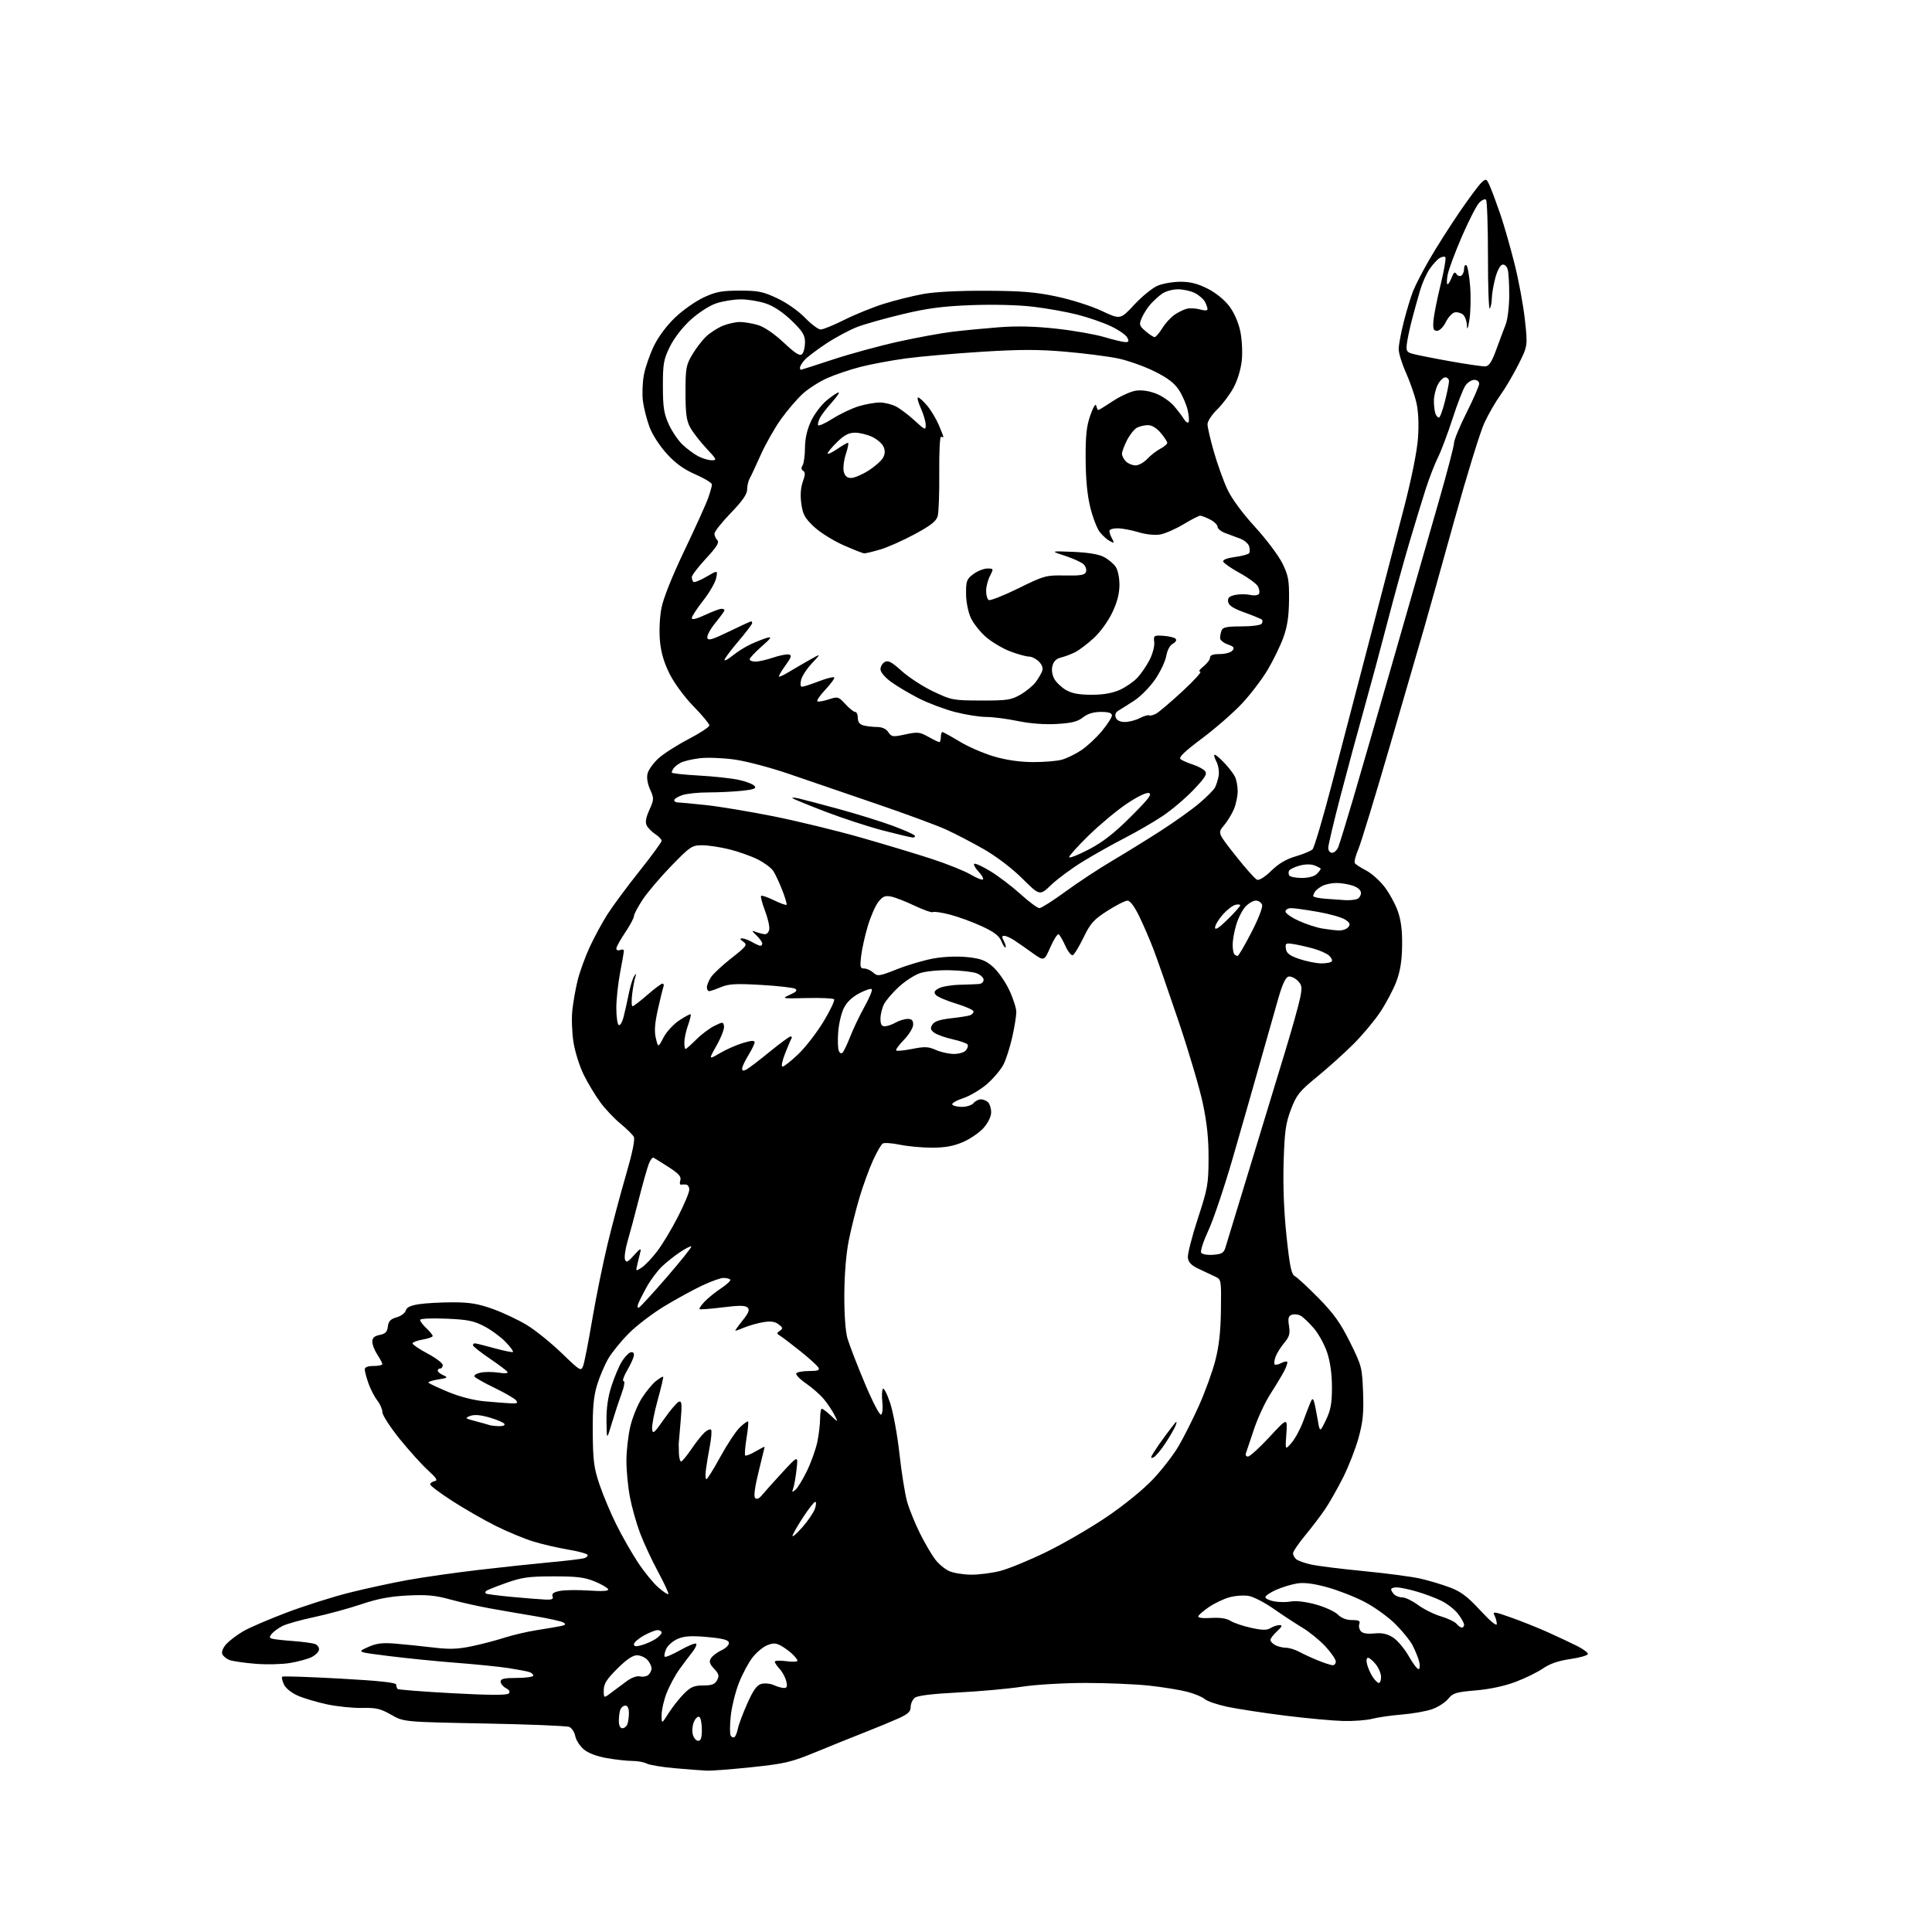 <?xml version="1.0" encoding="UTF-8" standalone="no"?>
<svg 
  version="1.1" 
  xmlns="http://www.w3.org/2000/svg" 
  xmlns:xlink="http://www.w3.org/1999/xlink" 
  xmlns:svg="http://www.w3.org/2000/svg"
  xmlns:rdf="http://www.w3.org/1999/02/22-rdf-syntax-ns#"
  xmlns:cc="http://creativecommons.org/ns#"
  xmlns:dc="http://purl.org/dc/elements/1.1/"
  viewBox="0 0 768 768"
  width="768"
  height="768"
>
<style>svg {background-color: white; }</style>"
<path stroke="none" fill="black" fill-rule="evenodd" d="M281.00,703.86C279.07,703.79 273.34,703.35 268.26,702.90C263.17,702.45 258.14,701.61 257.07,701.04C256.01,700.47 253.45,700.00 251.40,700.00C249.34,700.00 244.79,699.50 241.27,698.89C237.26,698.19 233.84,696.90 232.07,695.41C230.52,694.10 229.00,691.74 228.68,690.15C228.36,688.55 227.29,686.91 226.30,686.48C225.31,686.06 210.10,685.44 192.50,685.11C160.50,684.50 160.50,684.50 155.50,681.64C151.28,679.22 149.49,678.80 144.00,678.93C140.43,679.02 134.17,678.38 130.11,677.53C126.04,676.67 120.76,675.10 118.36,674.04C115.82,672.92 113.52,671.05 112.84,669.55C112.20,668.14 111.89,666.77 112.16,666.51C112.43,666.24 122.74,666.58 135.07,667.26C150.79,668.13 157.50,668.85 157.50,669.67C157.50,670.31 157.75,671.08 158.05,671.39C158.36,671.69 168.18,672.46 179.89,673.09C194.42,673.87 201.49,673.91 202.19,673.21C202.89,672.51 202.55,671.83 201.11,671.06C199.95,670.44 199.00,669.27 199.00,668.46C199.00,667.33 200.46,667.00 205.50,667.00C209.07,667.00 212.00,666.58 212.00,666.07C212.00,665.55 211.21,664.90 210.25,664.61C209.29,664.32 205.57,663.63 202.00,663.08C198.43,662.53 189.20,661.59 181.50,661.00C173.80,660.41 161.74,659.20 154.70,658.32C141.89,656.73 141.89,656.73 146.20,654.78C149.57,653.25 151.90,652.95 157.00,653.35C160.57,653.64 167.29,654.33 171.92,654.88C178.58,655.69 181.83,655.59 187.42,654.43C191.32,653.62 197.20,652.09 200.50,651.02C203.80,649.95 209.65,648.59 213.50,647.99C217.35,647.39 221.60,646.66 222.95,646.38C224.84,645.98 225.07,645.66 223.97,644.98C223.19,644.50 218.26,643.39 213.02,642.51C207.79,641.64 199.68,640.24 195.00,639.40C190.32,638.56 183.13,636.95 179.00,635.82C173.01,634.17 169.59,633.85 162.00,634.24C155.02,634.59 150.11,635.52 143.50,637.75C138.55,639.42 130.14,641.71 124.81,642.84C119.48,643.97 113.82,645.56 112.24,646.38C110.65,647.20 108.77,648.57 108.06,649.42C107.01,650.70 107.02,651.05 108.14,651.40C108.89,651.64 112.65,652.06 116.50,652.34C120.35,652.63 124.31,653.17 125.30,653.55C126.29,653.94 126.96,654.98 126.79,655.87C126.62,656.76 125.25,658.07 123.74,658.79C122.24,659.51 118.42,660.54 115.26,661.07C112.09,661.60 105.90,661.74 101.50,661.38C97.10,661.02 92.48,660.35 91.22,659.88C89.97,659.41 88.68,658.33 88.35,657.46C88.00,656.55 88.71,654.87 90.06,653.43C91.34,652.08 94.32,649.83 96.68,648.45C99.05,647.06 106.81,643.72 113.92,641.03C121.03,638.34 132.19,634.79 138.72,633.15C145.24,631.51 155.74,629.23 162.04,628.09C168.34,626.95 181.15,625.13 190.50,624.04C199.85,622.95 212.68,621.58 219.00,621.00C225.32,620.42 231.29,619.70 232.26,619.40C233.24,619.10 233.80,618.48 233.51,618.02C233.23,617.56 229.73,616.63 225.75,615.97C221.76,615.30 215.57,613.86 212.00,612.77C208.43,611.68 201.68,608.88 197.00,606.54C192.32,604.20 184.56,599.74 179.75,596.64C174.94,593.53 171.00,590.57 171.00,590.07C171.00,589.56 171.79,588.98 172.75,588.78C174.13,588.49 173.58,587.58 170.12,584.46C167.72,582.28 162.66,576.67 158.88,572.00C155.11,567.33 152.02,562.55 152.01,561.38C152.00,560.22 151.09,558.11 149.98,556.70C148.87,555.29 147.29,552.24 146.48,549.94C145.67,547.63 145.00,545.13 145.00,544.37C145.00,543.47 146.20,543.00 148.50,543.00C150.43,543.00 152.00,542.66 151.99,542.25C151.99,541.84 151.09,540.15 150.00,538.50C148.91,536.85 148.01,534.54 148.01,533.38C148.00,531.82 148.79,531.09 150.93,530.66C153.20,530.21 153.93,529.46 154.18,527.32C154.43,525.20 155.23,524.36 157.66,523.66C159.41,523.17 161.04,521.95 161.30,520.96C161.64,519.68 163.18,518.94 166.64,518.42C169.31,518.02 175.32,517.69 180.00,517.69C186.64,517.69 190.10,518.26 195.80,520.30C199.81,521.74 205.89,524.59 209.30,526.64C212.71,528.69 218.97,533.73 223.22,537.83C230.71,545.07 230.97,545.22 231.83,542.89C232.32,541.58 233.94,533.30 235.43,524.50C236.93,515.70 239.67,502.20 241.53,494.50C243.39,486.80 246.68,474.43 248.85,467.00C251.39,458.28 252.49,452.94 251.95,451.91C251.48,451.04 249.10,448.68 246.64,446.67C244.19,444.66 240.57,440.83 238.61,438.15C236.65,435.48 233.70,430.59 232.06,427.28C230.42,423.98 228.59,418.18 227.98,414.39C227.37,410.60 227.16,404.80 227.52,401.50C227.88,398.20 228.84,392.80 229.67,389.50C230.50,386.20 232.64,380.32 234.43,376.44C236.23,372.56 239.39,366.71 241.48,363.44C243.56,360.17 249.25,352.49 254.13,346.36C259.01,340.24 263.00,334.78 263.00,334.23C263.00,333.68 261.89,332.50 260.54,331.62C259.18,330.73 257.64,329.19 257.11,328.20C256.42,326.91 256.70,325.15 258.12,321.98C260.01,317.76 260.02,317.38 258.43,313.84C257.39,311.53 257.00,309.12 257.42,307.47C257.78,306.02 259.72,303.32 261.73,301.48C263.74,299.64 269.12,296.19 273.68,293.82C278.24,291.44 281.98,288.99 281.99,288.37C281.99,287.75 279.19,284.37 275.75,280.85C272.17,277.19 268.11,271.70 266.23,267.98C263.96,263.47 262.78,259.46 262.34,254.80C261.98,250.95 262.23,245.42 262.92,241.80C263.66,237.87 267.11,229.23 272.07,218.84C276.45,209.67 280.70,200.28 281.51,197.96C282.33,195.64 283.00,193.23 283.00,192.60C283.00,191.96 280.08,190.17 276.50,188.61C271.87,186.60 268.58,184.23 265.07,180.39C262.25,177.30 259.30,172.75 258.19,169.75C257.12,166.86 255.94,162.25 255.58,159.50C255.22,156.75 255.39,152.03 255.96,149.00C256.54,145.97 258.35,140.76 259.99,137.41C261.78,133.74 265.16,129.25 268.48,126.11C271.51,123.24 276.58,119.69 279.75,118.22C284.55,115.98 286.90,115.54 294.00,115.53C301.42,115.52 303.32,115.91 309.01,118.60C312.75,120.36 317.43,123.65 320.01,126.32C322.48,128.88 325.28,130.97 326.22,130.98C327.17,130.99 331.45,129.25 335.72,127.10C340.00,124.96 347.10,122.08 351.50,120.72C355.90,119.35 362.88,117.62 367.00,116.86C371.62,116.02 381.21,115.53 392.00,115.58C406.03,115.64 411.58,116.09 420.00,117.87C425.82,119.10 433.81,121.64 437.93,123.58C445.36,127.07 445.36,127.07 450.93,121.08C453.99,117.79 458.17,114.40 460.22,113.55C462.26,112.70 466.34,112.00 469.29,112.00C473.15,112.00 476.16,112.77 480.06,114.75C483.32,116.40 486.76,119.19 488.67,121.73C490.61,124.31 492.31,128.20 493.04,131.71C493.71,134.94 493.97,140.03 493.62,143.34C493.26,146.84 491.92,151.21 490.32,154.16C488.84,156.88 485.91,160.77 483.81,162.80C481.72,164.84 480.00,167.46 480.00,168.64C480.00,169.81 481.15,174.76 482.55,179.64C483.95,184.51 486.35,191.20 487.89,194.50C489.61,198.20 493.82,203.92 498.85,209.42C503.34,214.33 508.25,220.85 509.76,223.92C512.16,228.81 512.49,230.61 512.41,238.50C512.34,245.09 511.73,249.10 510.13,253.49C508.93,256.79 506.13,262.54 503.91,266.27C501.69,270.01 497.09,276.04 493.69,279.68C490.28,283.32 483.13,289.56 477.79,293.56C470.82,298.77 468.42,301.09 469.29,301.78C469.96,302.31 472.15,303.27 474.17,303.92C476.19,304.57 478.37,305.74 479.02,306.52C479.97,307.67 479.08,309.11 474.38,314.04C471.18,317.39 465.63,322.08 462.03,324.47C458.44,326.85 451.68,330.77 447.00,333.17C442.32,335.57 434.90,339.74 430.50,342.44C426.10,345.13 420.43,349.31 417.91,351.72C413.32,356.11 413.32,356.11 406.41,349.25C402.31,345.18 396.10,340.45 391.13,337.60C386.53,334.97 379.78,331.45 376.13,329.78C372.48,328.11 359.82,323.44 348.00,319.41C336.18,315.37 320.65,310.06 313.50,307.60C306.35,305.15 296.73,302.60 292.12,301.95C287.51,301.29 281.27,301.05 278.26,301.40C275.25,301.75 271.82,302.55 270.64,303.17C269.47,303.79 268.17,304.79 267.77,305.40C267.36,306.00 267.02,306.77 267.02,307.10C267.01,307.43 271.84,307.96 277.75,308.29C283.66,308.61 290.83,309.38 293.68,310.01C296.54,310.63 299.35,311.72 299.94,312.43C300.78,313.44 299.72,313.85 294.86,314.36C291.47,314.71 285.46,315.00 281.50,315.00C277.54,315.00 272.88,315.49 271.15,316.10C269.42,316.70 268.00,317.60 268.00,318.10C268.00,318.59 268.69,319.00 269.54,319.00C270.39,319.00 275.45,319.47 280.79,320.05C286.13,320.63 298.15,322.63 307.50,324.50C316.85,326.37 332.38,330.14 342.00,332.88C351.62,335.62 364.43,339.48 370.46,341.46C376.48,343.43 383.38,346.20 385.78,347.61C388.19,349.02 390.42,349.91 390.75,349.58C391.07,349.26 390.29,347.87 389.00,346.50C387.71,345.13 386.93,343.73 387.27,343.40C387.61,343.06 390.50,344.37 393.69,346.32C396.89,348.26 402.27,352.36 405.66,355.42C409.04,358.49 412.43,361.00 413.18,361.00C413.93,361.00 418.58,358.04 423.52,354.43C428.46,350.82 436.77,345.34 442.00,342.25C447.23,339.17 456.00,333.74 461.50,330.20C467.00,326.66 473.87,321.75 476.76,319.29C479.66,316.84 482.45,314.03 482.97,313.05C483.50,312.07 484.15,309.97 484.44,308.36C484.72,306.76 484.31,304.23 483.53,302.73C482.76,301.23 482.45,300.00 482.86,300.00C483.27,300.00 484.99,301.46 486.68,303.25C488.38,305.04 490.26,307.48 490.88,308.68C491.50,309.89 492.00,312.49 492.00,314.47C492.00,316.45 491.33,319.67 490.51,321.62C489.70,323.58 487.91,326.51 486.53,328.14C484.04,331.11 484.04,331.11 491.17,340.14C495.08,345.11 498.93,349.42 499.72,349.72C500.55,350.04 502.89,348.56 505.35,346.15C508.23,343.32 511.27,341.52 515.02,340.43C518.04,339.55 521.06,338.29 521.75,337.63C522.43,336.97 525.97,324.98 529.62,310.97C533.26,296.96 540.02,271.10 544.64,253.50C549.25,235.90 555.30,212.72 558.07,202.00C561.23,189.76 563.32,179.30 563.69,173.91C564.06,168.42 563.82,163.36 563.00,159.91C562.31,156.93 560.44,151.63 558.87,148.11C557.29,144.60 556.00,140.40 556.00,138.78C556.00,137.16 556.92,132.23 558.04,127.83C559.17,123.42 560.83,117.95 561.74,115.66C562.65,113.37 565.55,107.77 568.18,103.20C570.81,98.64 576.11,90.28 579.96,84.63C583.81,78.98 587.84,73.55 588.92,72.57C590.83,70.84 590.93,70.90 592.52,74.65C593.41,76.77 595.25,81.77 596.61,85.78C597.96,89.78 600.40,98.33 602.03,104.78C603.67,111.22 605.52,121.22 606.16,127.00C607.31,137.50 607.31,137.50 603.54,145.00C601.46,149.12 598.24,154.58 596.38,157.13C594.53,159.67 591.68,164.62 590.05,168.13C588.42,171.63 583.03,189.12 578.07,207.00C573.11,224.88 567.75,244.00 566.16,249.50C564.58,255.00 558.45,276.10 552.54,296.39C546.64,316.68 540.95,335.29 539.90,337.73C538.85,340.18 538.25,342.60 538.56,343.10C538.88,343.61 540.88,344.92 543.02,346.01C545.15,347.10 548.47,350.05 550.39,352.56C552.31,355.08 554.70,359.47 555.69,362.32C556.95,365.93 557.46,370.08 557.36,376.00C557.27,382.04 556.60,386.16 555.05,390.24C553.85,393.39 551.00,398.79 548.71,402.24C546.43,405.68 541.62,411.44 538.03,415.02C534.44,418.61 527.94,424.46 523.58,428.02C516.51,433.81 515.40,435.19 513.18,441.00C511.08,446.53 510.64,449.67 510.26,462.00C509.98,471.41 510.38,481.76 511.42,491.47C512.72,503.63 513.34,506.60 514.76,507.33C515.72,507.83 519.95,511.75 524.17,516.04C530.22,522.21 532.85,525.89 536.65,533.54C541.29,542.89 541.47,543.58 541.84,553.44C542.14,561.66 541.79,565.20 540.06,571.52C538.87,575.85 536.09,582.98 533.87,587.38C531.65,591.78 528.44,597.43 526.74,599.94C525.04,602.45 521.48,607.13 518.83,610.34C516.17,613.55 514.00,616.76 514.00,617.47C514.00,618.17 514.58,619.24 515.29,619.83C516.00,620.42 518.64,621.36 521.16,621.92C523.68,622.49 533.11,623.67 542.12,624.54C551.13,625.42 561.22,626.75 564.55,627.51C567.88,628.26 573.15,629.83 576.26,631.00C580.72,632.66 583.31,634.61 588.46,640.18C592.47,644.51 595.00,646.59 595.00,645.56C595.00,644.63 594.57,643.06 594.04,642.08C593.20,640.51 594.06,640.63 600.79,643.03C605.03,644.54 611.65,647.19 615.50,648.93C619.35,650.67 624.49,653.08 626.92,654.30C629.34,655.51 631.27,656.95 631.21,657.50C631.14,658.05 627.98,658.95 624.19,659.50C619.52,660.18 616.04,661.37 613.40,663.21C611.26,664.69 606.35,667.10 602.50,668.56C598.11,670.22 592.21,671.49 586.65,671.96C578.77,672.63 577.57,673.00 575.65,675.34C574.47,676.79 571.58,678.64 569.24,679.45C566.90,680.26 561.50,681.21 557.24,681.56C552.98,681.91 547.70,682.67 545.50,683.24C543.30,683.82 538.12,684.22 534.00,684.12C529.88,684.02 519.50,683.07 510.94,682.00C502.38,680.93 492.05,679.35 487.99,678.50C483.92,677.64 479.83,676.25 478.89,675.40C477.95,674.55 474.78,673.24 471.84,672.49C468.90,671.73 462.13,670.64 456.79,670.06C451.45,669.48 440.10,669.00 431.58,669.00C422.87,669.00 411.79,669.65 406.29,670.49C400.91,671.31 389.46,672.35 380.85,672.79C370.36,673.33 364.67,674.03 363.60,674.92C362.72,675.65 362.00,677.29 362.00,678.58C362.00,680.39 360.94,681.38 357.25,683.05C354.64,684.23 348.68,686.70 344.00,688.53C339.32,690.36 330.54,693.90 324.48,696.40C314.52,700.50 312.06,701.09 298.98,702.47C291.02,703.31 282.93,703.94 281.00,703.86zM277.52,692.00C278.60,692.00 279.00,690.81 279.00,687.56C279.00,685.12 278.55,682.84 278.00,682.50C277.46,682.16 276.50,683.00 275.88,684.37C275.26,685.74 275.04,688.01 275.39,689.43C275.75,690.84 276.70,692.00 277.52,692.00zM291.94,690.54C292.38,690.26 293.00,688.73 293.32,687.14C293.64,685.54 295.34,681.02 297.09,677.10C299.50,671.72 300.88,669.82 302.71,669.36C304.05,669.02 306.26,669.25 307.62,669.87C308.98,670.49 310.80,671.00 311.66,671.00C312.86,671.00 313.06,670.37 312.53,668.25C312.16,666.74 310.99,664.57 309.93,663.44C308.87,662.30 308.00,661.00 308.00,660.55C308.00,660.10 310.02,660.01 312.50,660.34C314.98,660.68 317.00,660.60 317.00,660.16C317.00,659.71 315.99,658.43 314.75,657.30C313.51,656.17 311.45,654.71 310.16,654.04C308.33,653.10 307.18,653.10 304.89,654.05C303.28,654.71 300.69,656.89 299.13,658.88C297.57,660.87 295.14,665.42 293.73,669.00C292.33,672.58 290.86,678.50 290.48,682.17C290.10,685.84 290.09,689.33 290.46,689.94C290.83,690.54 291.50,690.81 291.94,690.54zM247.39,687.00C248.16,687.00 249.06,686.29 249.39,685.42C249.73,684.55 250.00,682.52 250.00,680.92C250.00,679.09 249.48,678.00 248.61,678.00C247.84,678.00 246.94,678.71 246.61,679.58C246.27,680.45 246.00,682.48 246.00,684.08C246.00,685.91 246.52,687.00 247.39,687.00zM265.82,680.95C267.37,678.50 270.11,675.04 271.90,673.25C274.58,670.57 275.93,670.00 279.54,670.00C282.97,670.00 284.17,669.54 285.05,667.91C285.98,666.17 285.78,665.39 283.87,663.36C282.09,661.47 281.80,660.52 282.60,659.21C283.17,658.27 285.06,656.83 286.81,656.00C288.63,655.15 289.89,653.85 289.74,653.00C289.54,651.88 287.36,651.31 281.21,650.75C274.88,650.18 272.12,650.34 269.47,651.45C267.56,652.24 265.48,654.05 264.84,655.45C264.20,656.86 263.93,658.26 264.24,658.57C264.55,658.88 267.34,657.70 270.44,655.94C273.55,654.19 276.38,653.04 276.73,653.40C277.08,653.75 276.39,655.26 275.19,656.77C273.99,658.27 271.67,661.36 270.04,663.64C268.40,665.91 266.15,670.09 265.03,672.92C263.91,675.76 263.00,679.72 263.00,681.73C263.00,685.39 263.00,685.39 265.82,680.95zM243.04,672.82C244.71,671.54 247.52,669.46 249.27,668.19C251.13,666.85 253.28,666.10 254.43,666.40C255.51,666.68 256.98,666.43 257.70,665.84C258.41,665.24 259.00,664.06 259.00,663.21C259.00,662.35 258.26,660.83 257.35,659.83C256.43,658.82 254.57,658.00 253.19,658.00C251.51,658.00 248.96,659.74 245.35,663.35C241.10,667.60 240.00,669.36 240.00,671.92C240.00,675.14 240.00,675.14 243.04,672.82zM548.12,669.00C548.60,669.00 549.00,667.94 549.00,666.63C549.00,665.33 548.07,663.08 546.93,661.63C545.79,660.19 544.39,659.00 543.82,659.00C543.20,659.00 543.05,660.05 543.44,661.60C543.80,663.04 544.80,665.29 545.66,666.60C546.52,667.92 547.63,669.00 548.12,669.00zM564.02,663.49C564.48,663.20 564.49,661.72 564.05,660.18C563.61,658.64 562.46,655.86 561.50,654.00C560.54,652.14 557.45,648.34 554.63,645.54C551.81,642.74 546.33,638.80 542.45,636.78C538.58,634.76 531.87,632.14 527.55,630.95C522.15,629.47 518.42,629.00 515.64,629.44C513.41,629.80 509.65,630.94 507.29,631.99C504.93,633.03 503.00,634.34 503.00,634.90C503.00,635.45 504.57,636.20 506.50,636.57C508.43,636.93 511.47,636.95 513.27,636.61C515.21,636.25 519.19,636.73 523.08,637.81C526.68,638.81 530.61,640.61 531.81,641.81C533.22,643.22 535.24,644.00 537.47,644.00C540.15,644.00 540.81,644.34 540.36,645.51C540.04,646.34 540.29,647.64 540.91,648.39C541.66,649.29 543.47,649.60 546.27,649.32C549.35,649.01 551.38,649.44 553.72,650.91C555.50,652.03 558.35,655.43 560.07,658.47C561.79,661.51 563.56,663.77 564.02,663.49zM529.75,661.95C530.44,661.98 531.00,661.31 531.00,660.48C531.00,659.64 529.16,656.96 526.92,654.53C524.67,652.09 520.51,648.70 517.67,646.99C514.83,645.28 509.67,641.90 506.22,639.48C502.76,637.06 498.36,634.78 496.43,634.42C494.50,634.06 491.03,634.30 488.71,634.95C486.39,635.60 482.74,637.34 480.58,638.82C478.42,640.29 476.51,641.95 476.33,642.50C476.13,643.11 478.10,643.37 481.40,643.16C484.98,642.94 487.60,643.33 489.15,644.32C490.44,645.14 494.13,646.39 497.35,647.09C501.86,648.07 503.62,648.09 505.08,647.18C506.12,646.53 507.72,646.00 508.63,646.00C509.91,646.00 509.68,646.56 507.65,648.45C506.19,649.80 505.00,651.36 505.00,651.92C505.00,652.47 505.87,653.40 506.93,653.96C508.00,654.53 509.91,655.00 511.18,655.01C512.46,655.01 514.85,655.74 516.50,656.64C518.15,657.54 521.52,659.09 524.00,660.09C526.48,661.09 529.06,661.93 529.75,661.95zM255.12,653.96C256.84,653.47 259.32,652.37 260.62,651.51C261.93,650.65 263.00,649.51 263.00,648.98C263.00,648.44 262.27,648.00 261.39,648.00C260.50,648.00 258.02,648.98 255.89,650.18C253.75,651.39 252.00,652.93 252.00,653.61C252.00,654.53 252.82,654.63 255.12,653.96zM581.12,647.00C581.61,647.00 582.00,646.48 582.00,645.84C582.00,645.21 580.92,643.27 579.59,641.53C578.27,639.80 575.23,637.43 572.84,636.28C570.45,635.12 565.99,633.46 562.91,632.59C559.84,631.71 556.35,631.00 555.16,631.00C553.97,631.00 553.00,631.36 553.00,631.80C553.00,632.24 553.54,633.14 554.20,633.80C554.86,634.46 556.35,635.00 557.50,635.00C558.66,635.00 561.46,636.36 563.73,638.03C566.00,639.70 570.08,641.73 572.81,642.53C575.53,643.34 578.32,644.68 579.00,645.50C579.69,646.33 580.64,647.00 581.12,647.00zM216.86,635.86C219.43,635.97 220.08,635.66 219.65,634.54C219.25,633.48 220.09,632.89 222.67,632.40C224.64,632.03 229.82,631.98 234.18,632.27C239.47,632.64 241.99,632.47 241.76,631.77C241.57,631.20 239.18,629.80 236.45,628.67C232.43,627.00 229.35,626.62 220.00,626.63C210.16,626.64 207.44,627.02 201.15,629.26C197.10,630.69 193.54,632.12 193.23,632.44C192.92,632.75 192.86,633.20 193.10,633.44C193.34,633.67 198.03,634.29 203.52,634.80C209.01,635.31 215.01,635.79 216.86,635.86zM265.67,633.67C265.92,633.42 264.09,629.45 261.61,624.85C259.13,620.26 255.91,613.35 254.46,609.50C253.01,605.65 251.18,599.20 250.41,595.16C249.63,591.13 249.01,584.60 249.01,580.66C249.02,576.72 249.72,570.59 250.56,567.02C251.40,563.46 253.47,558.39 255.16,555.75C256.85,553.12 259.37,550.06 260.77,548.97C262.16,547.87 263.44,547.11 263.61,547.28C263.78,547.45 262.81,551.62 261.44,556.55C260.07,561.47 259.08,566.62 259.23,568.00C259.47,570.22 260.01,569.78 264.00,564.07C266.48,560.54 269.13,557.44 269.89,557.19C271.04,556.82 271.16,558.18 270.55,565.12C270.15,569.73 269.81,573.73 269.79,574.00C269.78,574.27 269.82,575.96 269.88,577.75C269.95,579.54 270.34,580.99 270.75,580.97C271.16,580.96 272.98,578.76 274.80,576.09C276.61,573.41 278.97,570.43 280.05,569.45C281.13,568.48 282.30,567.97 282.65,568.31C283.00,568.66 282.79,571.55 282.19,574.73C281.58,577.90 280.87,582.19 280.61,584.25C280.34,586.31 280.43,588.00 280.81,587.99C281.19,587.99 283.70,583.96 286.38,579.05C289.07,574.14 292.55,568.89 294.12,567.38C295.69,565.88 297.16,564.84 297.37,565.07C297.59,565.31 297.31,568.32 296.74,571.77C296.18,575.23 295.95,578.28 296.23,578.57C296.52,578.85 298.38,578.12 300.37,576.94C302.37,575.77 303.98,574.96 303.96,575.15C303.94,575.34 302.86,579.77 301.57,585.00C300.05,591.13 299.55,594.85 300.18,595.50C300.81,596.16 301.77,595.74 302.97,594.26C303.98,593.03 307.61,588.98 311.04,585.26C317.28,578.50 317.28,578.50 316.64,584.16C316.29,587.28 315.69,590.66 315.31,591.66C314.73,593.23 314.86,593.31 316.18,592.24C317.04,591.54 319.10,588.17 320.77,584.74C322.43,581.31 324.29,576.12 324.90,573.20C325.50,570.29 326.00,566.12 326.00,563.95C326.00,561.78 326.31,560.00 326.70,560.00C327.08,560.00 328.71,561.24 330.32,562.75C333.24,565.50 333.24,565.50 331.66,562.37C330.79,560.65 328.88,557.82 327.42,556.09C325.96,554.36 322.79,551.57 320.36,549.91C317.94,548.24 316.22,546.45 316.54,545.94C316.86,545.42 319.14,545.00 321.61,545.00C325.18,545.00 325.94,544.71 325.30,543.59C324.86,542.82 321.59,539.86 318.03,537.02C314.48,534.18 310.88,531.45 310.03,530.95C308.67,530.14 308.67,529.92 310.00,529.00C311.30,528.10 311.23,527.76 309.50,526.44C308.07,525.34 306.36,525.10 303.50,525.57C301.30,525.93 297.98,526.85 296.13,527.61C294.27,528.38 292.56,529.00 292.33,529.00C292.10,529.00 293.36,527.19 295.13,524.98C297.61,521.90 298.09,520.69 297.19,519.79C296.29,518.89 293.89,518.87 287.25,519.70C282.44,520.30 278.31,520.62 278.08,520.39C277.85,520.17 278.74,518.84 280.06,517.44C281.38,516.04 284.36,513.62 286.70,512.08C289.03,510.53 290.65,508.98 290.30,508.63C289.95,508.29 288.73,508.00 287.58,508.00C286.44,508.00 282.60,509.37 279.06,511.05C275.52,512.72 268.81,516.40 264.14,519.22C259.48,522.03 253.14,526.86 250.06,529.94C246.98,533.02 243.27,537.56 241.83,540.03C240.38,542.50 238.37,547.22 237.36,550.51C235.96,555.11 235.56,559.52 235.63,569.50C235.72,580.73 236.09,583.56 238.36,590.26C239.80,594.52 242.84,601.72 245.11,606.26C247.37,610.79 251.21,617.50 253.63,621.16C256.06,624.83 259.65,629.24 261.62,630.97C263.60,632.71 265.42,633.92 265.67,633.67zM386.04,625.96C389.09,625.98 394.26,625.32 397.54,624.49C400.82,623.66 409.04,620.29 415.81,617.00C422.57,613.71 433.44,607.41 439.95,602.99C446.82,598.34 454.52,592.08 458.29,588.07C461.88,584.27 466.48,578.32 468.52,574.83C470.56,571.35 474.20,564.12 476.60,558.77C479.01,553.42 481.92,545.39 483.08,540.92C484.58,535.12 485.23,529.34 485.34,520.70C485.50,508.71 485.48,508.60 483.00,507.45C481.62,506.81 478.70,505.43 476.50,504.39C473.58,503.01 472.42,501.81 472.20,499.95C472.04,498.54 473.81,491.57 476.14,484.45C480.07,472.47 480.39,470.68 480.42,460.50C480.45,452.70 479.79,446.34 478.15,438.63C476.89,432.66 472.56,418.03 468.55,406.13C464.54,394.24 460.05,381.35 458.58,377.50C457.11,373.65 454.54,367.69 452.87,364.25C450.93,360.26 449.23,358.01 448.17,358.02C447.25,358.03 443.67,359.86 440.20,362.07C434.75,365.57 433.48,366.99 430.70,372.72C428.94,376.36 427.01,379.50 426.41,379.70C425.82,379.90 424.50,378.22 423.49,375.98C422.48,373.74 421.29,371.68 420.84,371.40C420.39,371.12 418.90,373.42 417.54,376.51C415.05,382.13 415.05,382.13 410.42,378.82C407.87,376.99 404.60,374.71 403.15,373.76C401.69,372.80 399.92,372.01 399.21,372.01C398.22,372.00 398.18,372.47 399.05,374.09C399.66,375.23 399.96,376.37 399.72,376.62C399.47,376.86 398.73,375.75 398.06,374.15C397.16,371.97 395.16,370.45 390.18,368.16C386.50,366.47 380.85,364.40 377.62,363.57C374.39,362.73 371.35,362.28 370.88,362.58C370.40,362.87 367.13,361.73 363.60,360.05C360.07,358.36 355.86,356.72 354.24,356.40C351.84,355.92 350.90,356.31 349.15,358.53C347.97,360.03 346.08,364.36 344.95,368.16C343.82,371.95 342.63,377.29 342.31,380.03C341.80,384.38 341.95,385.00 343.53,385.00C344.53,385.00 346.16,385.74 347.16,386.65C348.86,388.18 349.50,388.09 356.77,385.21C361.05,383.52 367.60,381.61 371.33,380.96C375.35,380.26 380.75,380.06 384.61,380.48C389.94,381.05 391.78,381.75 394.72,384.33C396.70,386.06 399.59,390.19 401.16,393.49C402.72,396.80 404.00,400.76 404.00,402.30C404.00,403.84 403.27,408.34 402.38,412.30C401.48,416.26 399.93,421.13 398.92,423.13C397.91,425.12 395.00,428.59 392.46,430.82C389.92,433.06 385.62,435.63 382.91,436.53C380.20,437.43 378.24,438.58 378.55,439.08C378.86,439.59 380.61,440.00 382.44,440.00C384.26,440.00 386.32,439.32 387.00,438.50C387.68,437.68 389.00,437.00 389.92,437.00C390.85,437.00 392.14,437.54 392.80,438.20C393.46,438.86 394.00,440.64 394.00,442.17C394.00,443.81 392.79,446.31 391.01,448.34C389.36,450.21 385.67,452.75 382.81,453.98C379.05,455.60 375.65,456.22 370.50,456.22C366.59,456.22 360.83,455.69 357.71,455.04C354.58,454.39 351.52,454.18 350.89,454.57C350.26,454.95 348.51,458.02 346.98,461.39C345.46,464.75 343.07,471.32 341.67,476.00C340.28,480.68 338.36,488.32 337.42,493.00C336.36,498.26 335.68,506.46 335.63,514.50C335.59,522.41 336.08,529.26 336.87,532.00C337.58,534.48 340.66,542.45 343.71,549.73C346.80,557.11 349.69,562.69 350.24,562.35C350.79,562.01 351.01,559.81 350.75,557.46C350.48,555.11 350.57,552.70 350.94,552.10C351.31,551.50 352.61,554.01 353.83,557.67C355.06,561.33 356.73,570.44 357.55,577.91C358.37,585.39 359.75,593.98 360.61,597.00C361.48,600.02 363.76,605.65 365.68,609.50C367.60,613.35 370.32,618.01 371.72,619.85C373.11,621.70 375.66,623.82 377.38,624.56C379.10,625.31 382.99,625.94 386.04,625.96zM319.03,607.01C321.20,604.53 323.41,601.27 323.94,599.76C324.46,598.24 324.52,597.00 324.07,597.00C323.61,597.00 321.38,599.84 319.12,603.32C316.85,606.80 315.02,610.06 315.04,610.57C315.07,611.08 316.86,609.48 319.03,607.01zM458.46,579.38C457.28,579.83 457.32,579.42 458.70,577.22C459.64,575.72 461.74,572.70 463.38,570.50C465.02,568.30 466.75,566.05 467.24,565.50C467.76,564.91 467.82,565.32 467.40,566.50C467.00,567.60 465.16,570.82 463.30,573.66C461.45,576.49 459.27,579.07 458.46,579.38zM496.11,579.00C496.83,579.00 500.66,575.51 504.62,571.25C511.81,563.50 511.81,563.50 511.34,570.00C510.87,576.50 510.87,576.50 513.44,573.50C514.86,571.85 516.92,568.02 518.03,565.00C519.14,561.98 520.43,558.60 520.91,557.50C521.61,555.91 521.89,555.81 522.30,557.00C522.59,557.83 523.23,560.98 523.74,564.00C524.66,569.50 524.66,569.50 527.07,564.50C528.99,560.51 529.47,557.89 529.47,551.50C529.48,546.39 528.80,541.43 527.61,537.78C526.59,534.64 524.19,530.24 522.28,528.02C520.38,525.80 518.00,523.53 516.98,522.99C515.97,522.45 514.39,522.30 513.47,522.65C512.15,523.16 511.92,524.09 512.40,527.07C512.89,530.16 512.55,531.38 510.53,533.78C509.17,535.40 507.62,537.86 507.09,539.26C506.56,540.65 506.38,542.05 506.70,542.36C507.01,542.67 508.14,542.46 509.22,541.88C510.29,541.31 511.39,541.06 511.66,541.33C511.93,541.59 511.42,543.22 510.53,544.94C509.64,546.65 507.16,550.77 505.02,554.09C502.88,557.40 499.91,563.80 498.42,568.31C496.93,572.81 495.50,577.06 495.25,577.75C494.99,578.44 495.38,579.00 496.11,579.00zM243.13,566.00C241.19,572.50 241.19,572.50 241.09,564.92C241.03,559.72 241.66,555.31 243.09,550.92C244.24,547.39 246.05,543.08 247.11,541.35C248.17,539.62 249.71,537.94 250.52,537.63C251.43,537.28 252.00,537.65 252.00,538.60C252.00,539.45 250.83,542.14 249.40,544.57C247.98,547.01 247.29,549.00 247.87,549.00C248.51,549.00 248.16,551.10 247.00,554.25C245.94,557.14 244.20,562.42 243.13,566.00zM198.31,566.92C199.92,566.97 200.86,566.58 200.51,566.01C200.17,565.47 197.52,564.33 194.61,563.49C191.01,562.44 188.54,562.24 186.91,562.85C184.67,563.70 184.81,563.84 189.00,564.93C191.47,565.58 193.95,566.27 194.50,566.47C195.05,566.68 196.76,566.88 198.31,566.92zM202.87,557.84C205.63,557.97 206.04,557.75 205.11,556.63C204.48,555.87 200.65,553.66 196.59,551.70C192.53,549.75 188.95,547.72 188.62,547.20C188.30,546.67 189.42,545.97 191.12,545.63C192.82,545.29 196.03,545.30 198.26,545.66C200.68,546.05 202.07,545.93 201.73,545.37C201.41,544.85 198.19,542.43 194.57,539.97C190.96,537.52 188.00,535.17 188.00,534.76C188.00,534.34 188.35,534.00 188.77,534.00C189.20,534.00 192.68,534.87 196.51,535.93C200.34,536.99 203.67,537.66 203.92,537.42C204.16,537.17 202.82,535.36 200.93,533.40C199.04,531.43 195.25,528.65 192.50,527.22C188.31,525.03 185.84,524.54 177.25,524.19C171.23,523.95 167.00,524.16 167.00,524.71C167.00,525.23 168.12,526.71 169.50,528.00C170.88,529.29 172.00,530.68 172.00,531.09C172.00,531.49 170.20,532.13 168.00,532.50C165.80,532.87 164.00,533.56 164.00,534.03C164.00,534.50 166.70,536.32 170.00,538.08C173.30,539.84 176.00,541.89 176.00,542.64C176.00,543.39 175.55,544.00 175.00,544.00C174.45,544.00 174.00,544.38 174.00,544.85C174.00,545.31 175.00,546.14 176.22,546.68C178.21,547.57 177.99,547.75 174.09,548.37C171.69,548.75 170.01,549.35 170.36,549.69C170.70,550.03 174.25,551.68 178.24,553.35C182.66,555.19 188.24,556.63 192.50,557.03C196.35,557.38 201.02,557.75 202.87,557.84zM253.92,519.83C254.43,519.65 259.44,514.19 265.05,507.71C270.66,501.22 275.05,495.72 274.82,495.48C274.58,495.25 272.61,496.23 270.44,497.66C268.27,499.10 265.02,501.67 263.22,503.37C261.41,505.07 258.67,508.72 257.14,511.48C255.60,514.24 254.04,517.33 253.67,518.33C253.30,519.34 253.41,520.02 253.92,519.83zM255.08,503.88C256.41,503.01 259.18,500.10 261.24,497.40C263.30,494.71 267.01,488.54 269.49,483.69C271.97,478.84 274.00,474.01 274.00,472.94C274.00,471.87 273.44,470.95 272.75,470.88C272.06,470.82 271.13,470.83 270.67,470.91C270.22,470.99 270.12,470.21 270.44,469.18C270.90,467.74 269.84,466.55 265.77,463.92C262.87,462.06 260.17,460.37 259.76,460.18C259.35,459.99 258.51,461.11 257.90,462.67C257.29,464.23 255.50,470.57 253.92,476.78C252.34,482.98 250.32,490.54 249.43,493.58C248.55,496.62 248.11,499.83 248.45,500.72C248.95,502.04 249.62,501.71 252.08,498.92C254.27,496.44 254.96,496.05 254.59,497.50C254.32,498.60 253.77,500.84 253.38,502.48C252.67,505.44 252.68,505.45 255.08,503.88zM482.26,498.80C485.62,498.55 486.48,498.06 487.10,496.00C487.51,494.62 491.97,480.00 497.01,463.50C502.04,447.00 508.35,426.30 511.01,417.50C513.68,408.70 516.30,399.32 516.83,396.65C517.68,392.40 517.56,391.56 515.84,389.84C514.76,388.76 513.13,388.02 512.23,388.20C511.11,388.41 509.82,391.10 508.25,396.51C506.98,400.90 503.72,412.38 501.01,422.00C498.30,431.62 493.34,448.95 490.00,460.50C486.65,472.05 482.30,484.95 480.34,489.16C478.38,493.37 477.09,497.33 477.48,497.96C477.88,498.61 479.96,498.97 482.26,498.80zM296.75,425.13C297.71,424.61 301.86,421.45 305.97,418.09C310.08,414.74 313.82,412.00 314.28,412.00C314.74,412.00 314.90,412.36 314.62,412.80C314.35,413.24 313.21,415.94 312.08,418.80C310.91,421.78 310.48,424.00 311.07,424.00C311.65,424.00 314.46,421.78 317.31,419.06C320.16,416.35 324.70,410.48 327.39,406.04C330.08,401.59 331.95,397.62 331.55,397.22C331.15,396.83 326.25,396.61 320.66,396.74C310.76,396.98 310.59,396.95 313.98,395.44C316.53,394.31 317.10,393.68 316.10,393.06C315.36,392.60 309.26,391.91 302.56,391.52C292.52,390.94 289.69,391.10 286.56,392.41C284.47,393.28 282.36,394.00 281.88,394.00C281.40,394.00 281.00,393.31 281.00,392.46C281.00,391.62 281.73,389.82 282.61,388.47C283.50,387.11 287.17,383.69 290.78,380.86C296.85,376.08 297.19,375.61 295.47,374.36C294.13,373.38 294.02,373.01 295.06,373.04C295.85,373.05 297.62,373.71 299.00,374.50C300.38,375.29 301.84,375.95 302.25,375.96C302.66,375.98 303.00,375.57 303.00,375.04C303.00,374.51 301.99,373.09 300.75,371.89C298.69,369.89 298.67,369.77 300.50,370.46C301.60,370.88 303.17,371.28 304.00,371.36C304.82,371.44 305.63,370.55 305.80,369.39C305.97,368.24 305.19,364.89 304.07,361.95C302.96,359.02 302.27,356.40 302.55,356.12C302.82,355.85 305.11,356.63 307.64,357.86C310.17,359.09 312.43,359.90 312.66,359.68C312.89,359.45 312.13,356.84 310.97,353.88C309.81,350.92 308.21,347.49 307.41,346.26C306.62,345.02 303.83,342.95 301.23,341.64C298.63,340.33 293.55,338.53 289.94,337.63C286.33,336.73 281.45,336.00 279.10,336.00C275.08,336.00 274.39,336.46 266.92,344.14C262.57,348.62 257.43,354.66 255.50,357.56C253.58,360.46 252.00,363.44 252.00,364.18C252.00,364.92 250.43,367.87 248.50,370.72C246.57,373.58 245.00,376.44 245.00,377.07C245.00,377.70 245.68,377.95 246.50,377.64C247.32,377.32 248.00,377.46 248.00,377.94C248.00,378.43 247.33,382.35 246.50,386.66C245.68,390.97 245.00,397.29 245.00,400.69C245.00,404.10 245.43,407.15 245.95,407.47C246.48,407.80 247.34,406.36 247.88,404.28C248.41,402.20 249.34,398.02 249.95,395.00C250.56,391.98 251.53,388.82 252.12,388.00C252.98,386.79 253.06,386.89 252.52,388.50C252.16,389.60 251.60,392.64 251.29,395.25C250.98,397.86 251.05,400.00 251.45,400.00C251.85,400.00 254.49,397.98 257.32,395.50C260.15,393.02 262.86,391.00 263.34,391.00C263.82,391.00 263.99,391.57 263.73,392.27C263.46,392.97 262.46,397.02 261.52,401.27C260.27,406.90 260.05,410.01 260.72,412.75C261.63,416.50 261.63,416.50 263.75,412.43C264.91,410.19 267.73,407.12 270.02,405.61C272.31,404.09 274.35,403.01 274.55,403.21C274.75,403.41 274.27,405.36 273.50,407.54C272.72,409.72 272.07,412.74 272.04,414.25C272.02,415.76 272.23,417.00 272.50,417.00C272.77,417.00 274.69,415.31 276.76,413.24C278.82,411.18 282.09,408.72 284.01,407.78C287.35,406.15 287.51,406.16 287.81,407.95C287.98,408.98 286.66,412.40 284.88,415.56C281.64,421.29 281.64,421.29 286.16,418.65C288.64,417.19 292.77,415.37 295.33,414.60C298.70,413.59 299.99,413.52 299.97,414.35C299.95,414.98 298.83,417.30 297.47,419.50C296.12,421.70 295.01,424.08 295.01,424.79C295.00,425.70 295.50,425.80 296.75,425.13zM334.96,418.42C335.45,417.91 336.82,415.02 338.00,412.00C339.18,408.98 341.72,403.65 343.66,400.17C345.60,396.70 346.89,393.56 346.54,393.20C346.18,392.85 343.92,393.61 341.51,394.88C338.64,396.41 336.53,398.47 335.38,400.85C334.41,402.86 333.43,407.07 333.20,410.22C332.96,413.37 333.06,416.71 333.41,417.64C333.81,418.66 334.42,418.97 334.96,418.42zM379.13,418.96C381.13,418.98 383.30,418.35 383.96,417.54C384.63,416.74 384.93,415.69 384.63,415.21C384.33,414.73 381.66,413.79 378.68,413.13C375.70,412.46 372.42,411.29 371.38,410.52C369.88,409.40 369.72,408.75 370.61,407.31C371.39,406.02 373.54,405.30 378.03,404.79C381.50,404.40 384.94,403.85 385.67,403.57C386.40,403.29 387.00,402.61 387.00,402.06C387.00,401.51 383.88,400.11 380.06,398.95C376.24,397.79 372.61,396.23 371.99,395.49C371.12,394.44 371.39,393.85 373.19,392.87C374.46,392.17 378.20,391.54 381.50,391.46C384.80,391.37 388.29,391.24 389.25,391.15C390.21,391.07 391.00,390.31 391.00,389.48C391.00,388.64 389.76,387.48 388.25,386.90C386.74,386.32 381.90,385.77 377.50,385.68C372.87,385.59 367.85,386.10 365.58,386.89C363.43,387.65 359.68,390.09 357.26,392.33C354.83,394.57 352.21,397.63 351.42,399.15C350.64,400.66 350.00,403.27 350.00,404.95C350.00,407.20 350.46,407.99 351.75,407.96C352.71,407.95 354.62,407.29 356.00,406.50C357.38,405.71 359.51,405.05 360.75,405.04C362.44,405.01 363.00,405.57 363.00,407.28C363.00,408.55 361.39,411.22 359.36,413.31C357.36,415.37 355.96,417.29 356.25,417.59C356.55,417.88 359.42,417.60 362.64,416.96C367.58,415.97 369.05,416.04 372.00,417.36C373.93,418.22 377.13,418.94 379.13,418.96zM525.19,382.96C527.22,382.98 529.12,382.61 529.42,382.13C529.71,381.66 529.18,380.60 528.23,379.78C527.28,378.96 524.48,377.73 522.00,377.05C519.52,376.36 516.00,375.57 514.16,375.28C511.11,374.81 510.86,374.96 511.16,377.13C511.43,378.97 512.62,379.88 516.50,381.21C519.25,382.14 523.16,382.93 525.19,382.96zM491.98,380.00C492.33,380.00 494.80,375.78 497.46,370.62C500.33,365.07 502.05,360.58 501.69,359.62C501.34,358.73 500.23,358.00 499.21,358.00C498.18,358.00 496.34,359.07 495.11,360.38C493.88,361.69 492.23,364.91 491.44,367.54C490.65,370.17 490.00,373.75 490.00,375.49C490.00,377.24 490.30,378.97 490.67,379.33C491.03,379.70 491.62,380.00 491.98,380.00zM488.00,365.50C490.75,362.79 493.00,360.26 493.00,359.88C493.00,359.50 492.10,359.42 491.00,359.71C489.90,360.00 487.65,361.77 486.00,363.65C484.35,365.53 483.00,367.82 483.00,368.75C483.00,369.88 484.61,368.84 488.00,365.50zM532.13,369.87C533.57,369.94 535.29,369.36 535.94,368.57C536.90,367.41 536.66,366.82 534.71,365.55C533.38,364.67 528.51,363.29 523.89,362.48C519.28,361.67 514.49,361.00 513.25,361.00C512.01,361.00 511.00,361.59 511.00,362.32C511.00,363.05 513.36,364.72 516.25,366.03C519.14,367.34 523.30,368.71 525.50,369.08C527.70,369.45 530.68,369.81 532.13,369.87zM534.67,357.82C536.41,357.92 538.55,357.73 539.42,357.39C540.29,357.06 541.00,355.98 541.00,354.99C541.00,353.88 539.81,352.78 537.85,352.10C536.12,351.49 533.16,351.00 531.29,351.00C529.41,351.00 526.89,351.52 525.68,352.15C524.48,352.78 523.17,353.79 522.77,354.40C522.36,355.00 522.02,355.81 522.02,356.20C522.01,356.58 524.14,357.06 526.75,357.26C529.36,357.47 532.93,357.72 534.67,357.82zM517.49,349.00C520.13,349.00 522.48,348.38 523.43,347.43C524.29,346.56 525.00,345.65 525.00,345.40C525.00,345.15 523.91,344.54 522.59,344.03C521.09,343.46 518.82,343.49 516.62,344.09C514.67,344.63 512.80,345.51 512.48,346.04C512.15,346.57 512.16,347.45 512.50,348.00C512.84,348.55 515.08,349.00 517.49,349.00zM432.75,337.70C438.46,334.72 442.87,331.28 449.50,324.66C456.66,317.52 458.12,315.59 456.65,315.24C455.55,314.99 451.89,316.79 447.68,319.66C443.76,322.32 437.06,327.92 432.78,332.10C428.50,336.28 425.00,340.16 425.00,340.72C425.00,341.28 428.49,339.92 432.75,337.70zM529.52,339.00C530.36,339.00 531.46,337.99 531.97,336.75C532.48,335.51 535.15,326.85 537.90,317.50C540.65,308.15 548.06,282.50 554.37,260.50C560.68,238.50 568.58,210.99 571.92,199.36C575.26,187.74 578.00,177.27 578.00,176.09C578.00,174.92 580.25,169.48 583.00,164.00C585.75,158.52 588.00,153.35 588.00,152.52C588.00,151.68 587.13,151.00 586.06,151.00C584.99,151.00 583.40,152.01 582.53,153.25C581.66,154.49 579.36,160.39 577.43,166.37C575.49,172.36 572.87,179.33 571.59,181.87C570.32,184.42 568.12,190.10 566.71,194.50C565.30,198.90 562.33,208.65 560.10,216.16C557.88,223.67 553.98,237.85 551.44,247.66C548.90,257.47 544.79,272.70 542.32,281.50C539.85,290.30 535.62,305.95 532.91,316.28C530.21,326.62 528.00,335.95 528.00,337.03C528.00,338.13 528.68,339.00 529.52,339.00zM362.81,332.93C362.09,332.89 356.77,331.63 351.00,330.13C345.23,328.63 334.88,325.25 328.00,322.61C321.12,319.97 315.27,317.57 315.00,317.27C314.73,316.96 315.85,317.03 317.50,317.40C319.15,317.77 326.35,319.67 333.50,321.62C340.65,323.57 350.23,326.54 354.78,328.23C359.33,329.91 363.30,331.67 363.59,332.14C363.88,332.61 363.53,332.97 362.81,332.93zM410.50,302.94C414.90,302.97 420.13,302.54 422.11,301.99C424.10,301.43 427.60,299.72 429.90,298.18C432.19,296.64 435.86,293.22 438.04,290.58C440.22,287.94 442.00,285.16 442.00,284.39C442.00,283.42 440.70,283.00 437.63,283.00C434.67,283.00 432.38,283.70 430.51,285.17C428.38,286.85 425.98,287.45 420.08,287.79C415.23,288.07 409.55,287.64 404.60,286.62C400.30,285.73 394.66,285.00 392.05,285.00C389.45,285.00 383.92,284.13 379.77,283.07C375.62,282.01 369.14,279.58 365.36,277.67C361.59,275.75 356.59,272.79 354.25,271.09C351.77,269.28 350.00,267.18 350.00,266.04C350.00,264.97 350.77,263.67 351.71,263.14C353.05,262.39 354.50,263.16 358.46,266.75C361.23,269.25 366.87,272.91 370.98,274.87C378.20,278.31 378.86,278.44 389.98,278.47C400.32,278.50 401.93,278.26 405.66,276.12C407.95,274.80 410.68,272.55 411.73,271.12C412.78,269.68 413.93,267.70 414.29,266.73C414.71,265.61 414.22,264.22 412.98,262.98C411.89,261.89 410.12,261.00 409.04,261.00C407.96,261.00 404.66,260.10 401.71,258.99C398.76,257.89 394.40,255.33 392.03,253.30C389.67,251.27 386.90,247.79 385.89,245.56C384.82,243.20 384.03,239.16 384.02,235.94C384.00,230.92 384.29,230.16 386.96,228.19C388.59,226.98 391.07,226.00 392.49,226.00C395.00,226.00 395.02,226.05 393.53,228.95C392.69,230.57 392.00,233.25 392.00,234.89C392.00,236.54 392.46,238.17 393.03,238.52C393.60,238.87 398.89,236.79 404.78,233.89C415.12,228.81 415.78,228.62 423.30,228.77C429.48,228.88 431.22,228.60 431.68,227.38C432.01,226.54 431.61,225.18 430.80,224.37C429.98,223.55 426.66,222.02 423.41,220.96C417.50,219.02 417.50,219.02 426.53,219.37C432.32,219.60 436.70,220.31 438.72,221.36C440.46,222.25 442.58,223.99 443.44,225.22C444.35,226.52 445.00,229.53 445.00,232.47C445.00,235.93 444.11,239.38 442.15,243.50C440.52,246.93 437.36,251.29 434.77,253.67C432.27,255.96 428.94,258.48 427.36,259.27C425.79,260.07 423.27,261.01 421.77,261.37C419.91,261.82 418.82,262.89 418.36,264.70C417.95,266.32 418.25,268.35 419.11,269.88C419.88,271.27 421.98,273.25 423.75,274.29C426.08,275.65 428.93,276.18 433.90,276.18C438.62,276.18 442.19,275.55 445.16,274.22C447.55,273.14 450.70,270.96 452.16,269.38C453.62,267.80 455.80,264.61 456.99,262.30C458.18,259.98 459.01,256.83 458.83,255.30C458.51,252.62 458.67,252.51 462.44,252.74C464.61,252.88 466.80,253.40 467.30,253.90C467.85,254.45 467.43,255.23 466.24,255.87C465.06,256.51 464.01,258.44 463.62,260.71C463.26,262.80 461.29,266.98 459.24,270.00C457.18,273.02 453.43,276.85 450.89,278.50C448.35,280.15 445.51,281.95 444.57,282.50C443.47,283.14 443.10,284.12 443.54,285.25C443.97,286.37 445.28,287.00 447.16,287.00C448.78,287.00 451.44,286.31 453.08,285.46C454.72,284.61 456.39,284.12 456.79,284.37C457.20,284.62 458.47,284.30 459.62,283.66C460.77,283.02 465.48,279.01 470.09,274.75C474.70,270.49 477.86,267.00 477.10,267.00C476.35,267.00 476.91,266.07 478.37,264.93C479.81,263.79 481.00,262.21 481.00,261.43C481.00,260.44 482.19,260.00 484.88,260.00C487.01,260.00 489.27,259.37 489.91,258.61C490.84,257.49 490.47,257.01 488.03,256.16C486.36,255.58 485.00,254.44 485.00,253.63C485.00,252.83 485.27,251.45 485.61,250.58C486.08,249.34 487.78,249.00 493.55,249.00C497.66,249.00 501.17,248.53 501.54,247.93C501.90,247.35 501.96,246.63 501.66,246.33C501.37,246.04 498.29,244.77 494.81,243.51C490.20,241.85 488.42,240.69 488.19,239.21C487.96,237.66 488.60,237.03 490.94,236.51C492.62,236.14 495.31,236.13 496.90,236.48C498.55,236.84 500.09,236.67 500.45,236.08C500.80,235.51 500.63,234.18 500.06,233.12C499.50,232.06 496.25,229.67 492.83,227.80C489.42,225.92 486.46,223.87 486.25,223.24C486.01,222.52 487.79,221.83 490.95,221.41C493.75,221.04 496.29,220.34 496.59,219.86C496.89,219.38 496.86,218.13 496.53,217.10C496.20,216.06 494.60,214.72 492.97,214.11C491.34,213.50 488.65,212.50 487.00,211.88C485.35,211.26 484.00,210.15 484.00,209.40C484.00,208.66 482.67,207.36 481.05,206.53C479.43,205.69 477.65,205.00 477.10,205.00C476.55,205.00 473.53,206.55 470.39,208.44C467.25,210.33 463.07,212.15 461.09,212.48C458.99,212.82 455.42,212.44 452.50,211.55C449.75,210.71 446.04,210.02 444.25,210.01C442.46,210.00 441.00,210.48 441.00,211.07C441.00,211.65 441.48,213.04 442.08,214.14C443.04,215.95 442.95,216.04 441.15,215.08C440.05,214.49 438.27,212.89 437.19,211.51C436.10,210.13 434.41,205.74 433.42,201.75C432.21,196.90 431.60,190.53 431.56,182.50C431.51,173.04 431.91,169.34 433.45,165.00C434.61,161.74 435.55,160.21 435.77,161.25C435.98,162.21 436.35,163.00 436.59,163.00C436.83,163.00 439.43,161.41 442.36,159.46C445.29,157.52 449.34,155.66 451.35,155.33C453.70,154.95 456.62,155.35 459.46,156.43C461.91,157.37 465.17,159.61 466.70,161.41C468.24,163.21 470.01,165.55 470.63,166.60C471.26,167.64 472.06,168.22 472.42,167.88C472.78,167.54 472.65,165.38 472.13,163.07C471.61,160.77 470.03,157.14 468.63,155.01C466.77,152.20 464.07,150.16 458.78,147.56C454.78,145.59 448.35,143.31 444.50,142.50C440.65,141.69 431.27,140.48 423.66,139.82C412.80,138.87 405.60,138.88 390.16,139.84C379.35,140.52 365.77,141.71 360.00,142.49C354.23,143.28 346.12,144.79 342.00,145.86C337.88,146.92 331.97,148.92 328.87,150.29C325.78,151.66 321.40,154.45 319.14,156.49C316.88,158.54 312.97,163.10 310.45,166.63C307.93,170.16 304.32,176.53 302.42,180.77C300.53,185.02 298.54,189.28 297.99,190.24C297.45,191.19 297.00,193.15 297.00,194.58C297.00,196.44 295.12,199.14 290.50,203.93C286.93,207.63 284.00,211.32 284.00,212.13C284.00,212.94 284.52,214.12 285.15,214.75C286.02,215.62 284.92,217.40 280.65,222.01C277.54,225.37 275.00,228.69 275.00,229.39C275.00,230.09 275.28,230.95 275.63,231.30C275.98,231.65 278.30,230.73 280.79,229.27C285.33,226.62 285.33,226.62 284.69,229.79C284.34,231.54 282.02,235.56 279.53,238.73C277.04,241.90 275.00,245.04 275.00,245.70C275.00,246.49 276.84,246.05 280.25,244.46C283.14,243.12 286.06,242.02 286.75,242.01C287.44,242.00 288.00,242.26 288.00,242.58C288.00,242.90 286.39,245.13 284.42,247.54C282.45,249.94 280.98,252.62 281.17,253.49C281.44,254.78 282.98,254.35 289.82,251.03C294.40,248.81 298.34,247.00 298.57,247.00C298.81,247.00 298.99,247.34 298.99,247.75C298.98,248.16 296.50,251.40 293.49,254.95C290.47,258.50 288.00,261.82 288.00,262.33C288.00,262.84 289.46,262.05 291.25,260.59C293.04,259.12 296.30,257.08 298.50,256.06C300.70,255.05 303.62,253.90 305.00,253.52C307.00,252.97 306.54,253.67 302.75,256.99C300.14,259.28 298.00,261.57 298.00,262.08C298.00,262.59 299.04,263.00 300.32,263.00C301.60,263.00 304.73,262.29 307.28,261.42C309.83,260.55 312.65,259.99 313.54,260.17C314.87,260.44 314.61,261.25 312.07,264.75C310.38,267.09 309.33,269.00 309.74,269.00C310.16,268.99 311.85,268.17 313.50,267.17C315.15,266.17 318.75,264.08 321.50,262.51C326.50,259.67 326.50,259.67 322.82,263.59C320.79,265.74 318.83,268.74 318.46,270.25C318.06,271.89 318.19,273.00 318.80,273.00C319.36,273.00 322.35,272.03 325.43,270.85C328.52,269.67 331.29,268.96 331.60,269.27C331.91,269.57 330.32,271.78 328.08,274.16C325.83,276.55 324.44,278.65 324.99,278.83C325.53,279.01 327.61,278.62 329.59,277.97C333.03,276.84 333.34,276.93 336.05,279.89C337.61,281.60 339.36,283.00 339.94,283.00C340.52,283.00 341.00,284.07 341.00,285.38C341.00,287.01 341.71,287.96 343.25,288.37C344.49,288.70 346.91,288.98 348.63,288.99C350.66,289.00 352.24,289.72 353.13,291.05C354.40,292.95 354.88,293.02 359.88,291.94C364.75,290.89 365.62,290.98 369.02,292.89C371.08,294.05 373.05,295.00 373.39,295.00C373.72,295.00 374.00,294.10 374.00,293.00C374.00,291.90 374.28,291.00 374.62,291.00C374.96,291.00 378.00,292.68 381.37,294.72C384.74,296.77 390.88,299.45 395.00,300.67C399.90,302.12 405.28,302.91 410.50,302.94zM343.57,219.97C342.98,219.95 339.20,218.47 335.16,216.67C331.12,214.87 325.88,211.58 323.52,209.34C319.93,205.95 319.11,204.46 318.53,200.20C318.07,196.86 318.28,193.88 319.13,191.50C320.12,188.77 320.16,187.71 319.27,187.17C318.51,186.70 318.43,185.94 319.04,184.97C319.55,184.16 319.98,181.03 319.99,178.00C320.01,174.36 320.82,170.78 322.38,167.43C323.68,164.64 326.48,160.93 328.60,159.18C330.72,157.43 332.86,156.00 333.34,156.00C333.83,156.00 332.64,157.76 330.70,159.91C328.76,162.06 326.65,164.79 326.02,165.97C325.39,167.15 325.01,168.51 325.19,169.00C325.36,169.49 327.98,168.33 331.00,166.41C334.02,164.50 338.72,162.27 341.43,161.47C344.14,160.66 347.88,160.00 349.73,160.00C351.58,160.00 354.48,160.71 356.16,161.58C357.85,162.46 361.20,164.99 363.61,167.21C367.76,171.03 368.00,171.12 367.98,168.88C367.97,167.57 367.09,164.59 366.03,162.25C364.97,159.91 364.49,158.00 364.96,158.00C365.43,158.00 367.05,159.46 368.55,161.24C370.05,163.03 372.12,166.44 373.14,168.83C374.16,171.21 375.00,173.38 375.00,173.64C375.00,173.90 374.60,173.87 374.12,173.57C373.62,173.26 373.29,179.45 373.37,187.76C373.44,195.87 373.16,203.70 372.75,205.16C372.19,207.17 369.98,208.91 363.68,212.31C359.11,214.79 352.95,217.53 350.00,218.41C347.05,219.28 344.16,219.99 343.57,219.97zM338.32,190.00C339.58,190.00 342.69,188.68 345.23,187.07C347.78,185.45 350.39,183.15 351.03,181.94C351.85,180.40 351.90,179.08 351.20,177.53C350.64,176.31 348.61,174.57 346.69,173.66C344.77,172.75 341.71,172.00 339.89,172.00C337.43,172.00 335.62,172.94 332.79,175.70C330.71,177.74 329.00,179.78 329.00,180.24C329.00,180.70 330.68,179.93 332.73,178.54C334.78,177.14 336.75,176.00 337.10,176.00C337.44,176.00 337.06,178.02 336.25,180.48C335.44,182.95 335.06,186.10 335.41,187.48C335.85,189.25 336.72,190.00 338.32,190.00zM451.40,185.00C452.64,185.00 454.74,183.83 456.08,182.40C457.41,180.98 459.74,179.17 461.25,178.38C462.76,177.59 464.00,176.54 464.00,176.05C464.00,175.56 462.83,173.77 461.41,172.08C459.80,170.17 457.88,169.00 456.35,169.00C454.98,169.00 453.00,169.47 451.94,170.03C450.88,170.60 449.11,172.83 448.00,174.99C446.90,177.15 446.00,179.58 446.00,180.39C446.00,181.20 446.71,182.56 447.57,183.43C448.44,184.29 450.16,185.00 451.40,185.00zM282.89,182.96C285.10,183.00 284.94,182.64 280.74,178.16C278.25,175.49 275.38,171.78 274.36,169.91C272.88,167.20 272.50,164.34 272.50,156.00C272.50,146.42 272.73,145.10 275.16,141.00C276.62,138.53 279.10,135.29 280.66,133.80C282.22,132.32 285.17,130.41 287.22,129.55C289.26,128.70 292.36,128.00 294.10,128.00C295.84,128.00 299.10,128.55 301.33,129.22C303.81,129.96 307.77,132.66 311.53,136.18C316.20,140.55 317.95,141.65 318.84,140.76C319.48,140.12 320.00,138.03 320.00,136.11C320.00,133.20 319.11,131.75 314.68,127.46C311.30,124.19 307.59,121.71 304.50,120.66C301.83,119.75 297.33,119.00 294.50,119.00C291.67,119.00 287.24,119.72 284.64,120.61C281.94,121.53 277.62,124.33 274.51,127.17C271.29,130.11 267.95,134.43 266.29,137.81C263.80,142.89 263.50,144.57 263.51,153.50C263.51,161.79 263.91,164.37 265.82,168.62C267.09,171.43 269.57,175.09 271.32,176.75C273.07,178.41 275.85,180.48 277.50,181.34C279.15,182.21 281.57,182.94 282.89,182.96zM571.99,166.00C572.41,166.00 573.49,163.10 574.38,159.54C575.27,155.99 576.00,152.39 576.00,151.54C576.00,150.70 575.34,150.00 574.53,150.00C573.71,150.00 572.36,151.33 571.53,152.95C570.69,154.57 570.00,157.46 570.00,159.37C570.00,161.28 570.27,163.55 570.61,164.42C570.94,165.29 571.56,166.00 571.99,166.00zM318.35,147.00C318.54,147.00 324.28,145.16 331.10,142.91C337.92,140.66 349.57,137.48 356.99,135.84C364.40,134.20 374.08,132.42 378.49,131.89C382.89,131.35 391.23,130.55 397.00,130.10C404.26,129.54 411.32,129.71 419.90,130.65C426.73,131.40 435.33,132.91 439.01,134.00C442.70,135.10 446.47,136.00 447.39,136.00C448.72,136.00 448.86,135.61 448.07,134.13C447.52,133.11 444.60,131.10 441.58,129.67C438.55,128.23 432.56,126.16 428.26,125.07C423.96,123.97 416.00,122.55 410.56,121.91C404.71,121.22 394.71,120.97 386.08,121.30C374.80,121.73 368.67,122.53 359.00,124.84C352.12,126.48 343.99,128.76 340.93,129.91C337.86,131.07 332.24,134.07 328.43,136.58C324.62,139.10 320.71,142.07 319.75,143.19C318.79,144.31 318.00,145.62 318.00,146.11C318.00,146.60 318.16,147.00 318.35,147.00zM590.46,145.64C591.92,145.54 593.02,143.84 594.78,139.00C596.08,135.43 597.77,130.93 598.53,129.00C599.29,127.08 599.93,121.90 599.94,117.50C599.96,113.10 599.70,108.47 599.36,107.20C599.00,105.87 598.11,105.03 597.23,105.20C596.36,105.37 595.16,107.61 594.40,110.50C593.68,113.25 593.06,116.85 593.03,118.50C593.00,120.15 592.63,122.03 592.22,122.68C591.81,123.32 591.48,114.02 591.49,102.01C591.49,90.01 591.15,79.83 590.72,79.40C590.29,78.96 589.08,79.49 588.03,80.56C586.98,81.63 583.87,87.67 581.13,94.00C578.39,100.33 575.84,107.19 575.46,109.25C575.09,111.31 575.06,113.00 575.41,113.00C575.76,113.00 576.51,111.78 577.08,110.28C577.85,108.27 578.33,107.92 578.95,108.91C579.40,109.65 580.28,109.95 580.89,109.57C581.50,109.19 582.00,107.98 582.00,106.88C582.00,105.78 582.40,105.13 582.90,105.44C583.39,105.74 584.06,109.48 584.40,113.74C584.73,118.01 584.61,123.97 584.13,127.00C583.53,130.73 583.21,131.49 583.12,129.37C583.06,127.65 582.35,125.70 581.55,125.04C580.75,124.38 579.29,123.99 578.30,124.17C577.31,124.35 575.71,126.08 574.75,128.00C573.75,130.01 572.26,131.50 571.25,131.50C569.82,131.50 569.56,130.77 569.82,127.50C569.99,125.30 571.27,118.85 572.66,113.18C574.05,107.50 574.90,102.56 574.54,102.21C574.19,101.86 573.14,102.05 572.20,102.63C571.27,103.21 569.49,105.17 568.26,106.98C567.03,108.79 565.34,112.57 564.52,115.39C563.69,118.20 562.30,123.20 561.43,126.50C560.55,129.80 559.60,134.14 559.32,136.15C558.88,139.31 559.12,139.90 561.11,140.53C562.37,140.94 569.05,142.28 575.95,143.52C582.85,144.76 589.38,145.71 590.46,145.64zM458.97,134.00C459.45,134.00 460.81,132.43 461.99,130.52C463.17,128.60 465.35,126.20 466.82,125.17C468.29,124.14 470.53,123.05 471.79,122.73C473.05,122.42 475.42,122.55 477.04,123.01C478.91,123.55 480.00,123.49 480.00,122.86C480.00,122.32 479.54,121.00 478.97,119.94C478.40,118.89 476.63,117.34 475.02,116.51C473.41,115.68 470.38,115.00 468.27,115.00C466.17,115.00 463.34,115.78 461.98,116.73C460.62,117.68 458.52,119.59 457.30,120.98C456.09,122.36 454.54,124.80 453.86,126.40C452.74,129.05 452.87,129.49 455.37,131.65C456.88,132.94 458.50,134.00 458.97,134.00z" />

</svg>